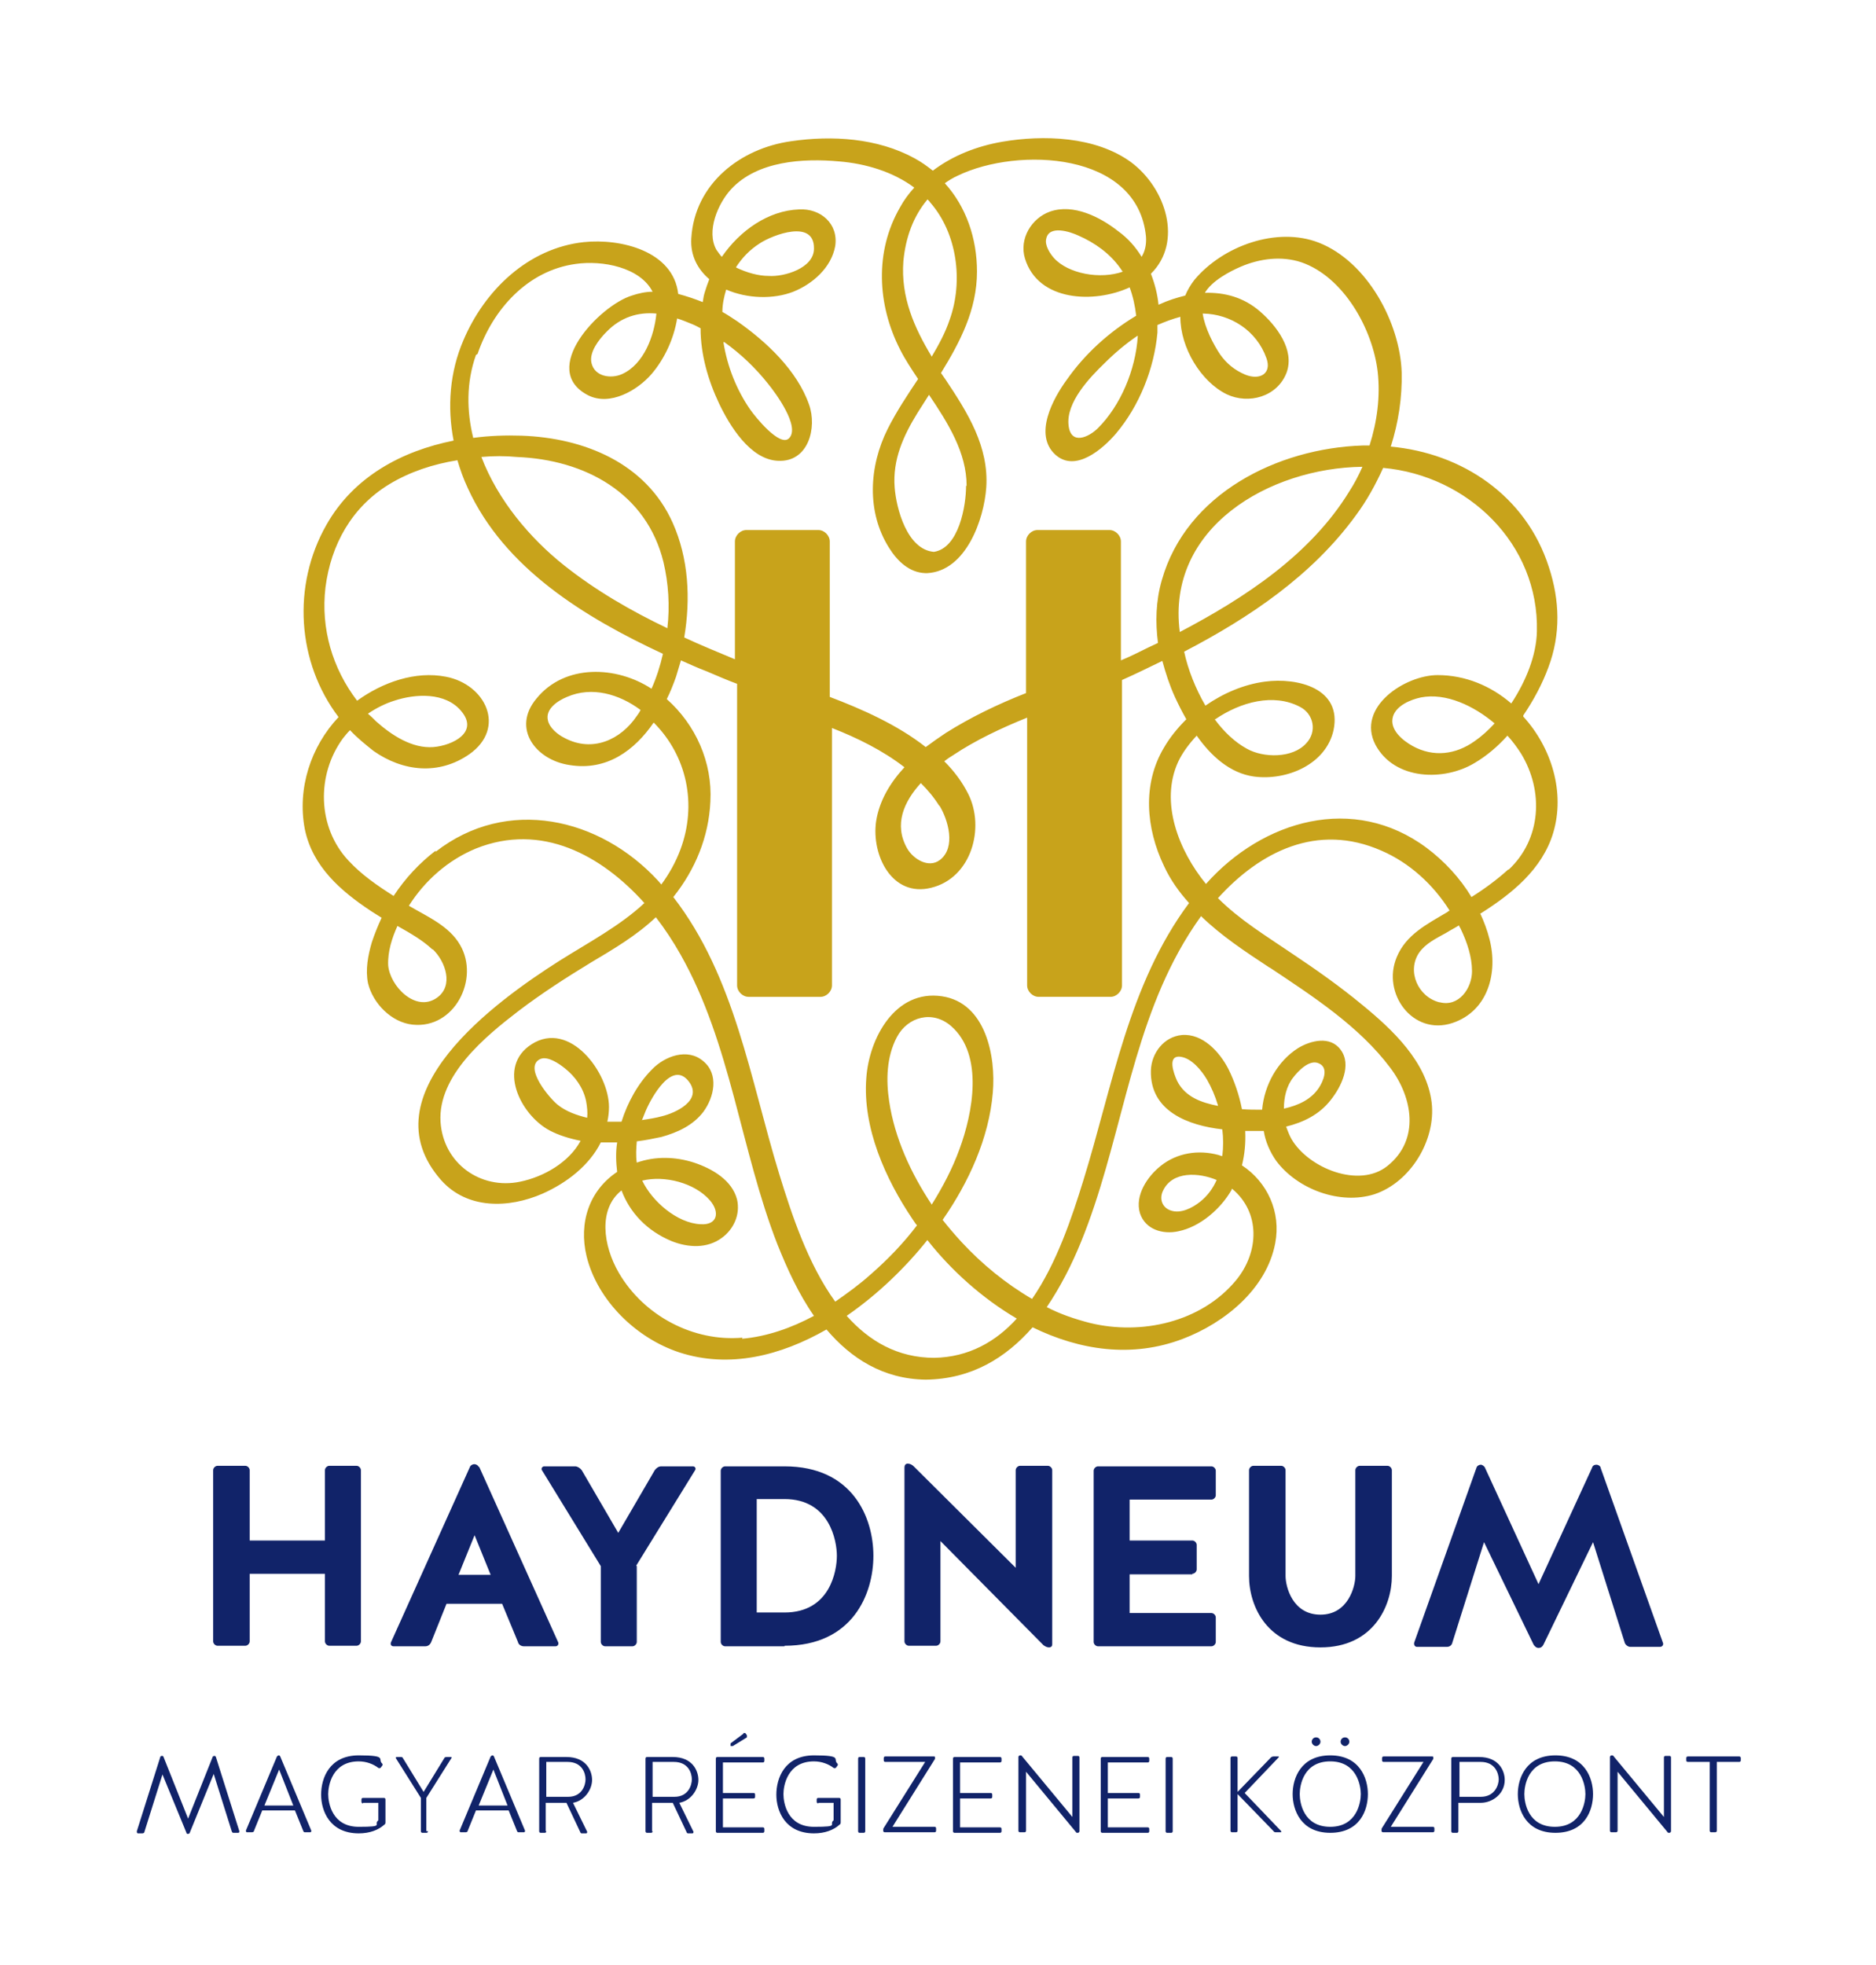 <?xml version="1.0" encoding="UTF-8"?>
<svg xmlns="http://www.w3.org/2000/svg" id="Layer_2" version="1.1" viewBox="0 0 344.1 360.3">
  <defs>
    <style>
      .st0 {
        fill: #c8a31b;
      }

      .st1 {
        fill: #112369;
      }
    </style>
  </defs>
  <path class="st1" d="M281.3,301.6c.2.3.5.6.9.6s.7-.2.9-.6l9.1-18.8,5.8,18.4c.1.4.6.8,1,.8h5.5c.4,0,.7-.4.5-.8l-11.4-32c0-.3-.4-.6-.8-.6s-.7.2-.8.6l-9.8,21.3-9.8-21.3c-.1-.3-.5-.6-.8-.6s-.7.2-.8.6l-11.4,32c-.1.4.1.8.5.8h5.5c.5,0,.9-.3,1-.8l5.8-18.4,9.1,18.8ZM242.2,296.1c-5.1,0-6.4-5.1-6.4-7.1v-19.4c0-.4-.4-.8-.8-.8h-5.1c-.4,0-.8.4-.8.8v19.4c0,5.6,3.4,13.1,13.1,13.1s13.1-7.6,13.1-13.1v-19.4c0-.4-.4-.8-.8-.8h-5.1c-.4,0-.8.4-.8.8v19.4c0,1.9-1.3,7.1-6.4,7.1M218.7,288.6c.4,0,.8-.4.8-.8v-4.5c0-.4-.4-.8-.8-.8h-11.5v-7.5h15c.4,0,.8-.4.8-.8v-4.5c0-.4-.4-.8-.8-.8h-20.8c-.4,0-.8.4-.8.8v31.4c0,.4.4.8.8.8h20.8c.4,0,.8-.4.8-.8v-4.5c0-.4-.4-.8-.8-.8h-15v-7.1h11.5ZM171.7,301.8c.4,0,.8-.4.8-.8v-18.4l18.9,19.1c.3.2.6.4,1,.4s.6-.2.6-.6v-31.9c0-.4-.4-.8-.8-.8h-5.1c-.4,0-.8.4-.8.8v17.9l-18.7-18.6c-.3-.3-.7-.5-1.1-.5s-.6.3-.6.7v31.9c0,.4.4.8.8.8h5.1ZM138.8,295.7v-20.8h5.1c8.3,0,9.6,7.7,9.6,10.4s-1.2,10.4-9.6,10.4h-5.1ZM143.9,301.8c12.5,0,16.3-9.5,16.3-16.5s-3.8-16.4-16.3-16.4h-10.9c-.4,0-.8.4-.8.8v31.4c0,.4.4.8.8.8h10.9ZM116.7,287.1l10.8-17.5c.2-.3,0-.7-.4-.7h-5.8c-.5,0-.9.3-1.2.7l-6.7,11.5-6.7-11.5c-.3-.4-.8-.7-1.2-.7h-5.7c-.3,0-.6.4-.4.7l10.8,17.6v13.9c0,.4.4.8.8.8h5c.4,0,.8-.4.8-.8v-13.9ZM87,281.4l3,7.4h-5.9l3-7.4ZM87.8,269c-.1-.3-.5-.5-.8-.5s-.7.2-.8.5l-14.5,32.2c-.1.3,0,.7.5.7h5.8c.5,0,.9-.3,1.1-.8l2.8-7h10.2l2.9,7c.1.5.6.8,1.1.8h5.8c.4,0,.6-.4.5-.7l-14.5-32.2ZM45.8,288.6h13.8v12.4c0,.4.4.8.8.8h5c.4,0,.8-.4.8-.8v-31.4c0-.4-.4-.8-.8-.8h-5c-.4,0-.8.4-.8.8v12.9h-13.8v-12.9c0-.4-.4-.8-.8-.8h-5.1c-.4,0-.8.4-.8.8v31.4c0,.4.4.8.8.8h5.1c.4,0,.8-.4.8-.8v-12.4Z"></path>
  <path class="st0" d="M279.4,131.2c1.9-2.8,3.5-5.8,4.6-8.8,2.3-6.1,2.1-12.3.1-18.4-4.2-13.1-15.9-20.9-29-22.1,1.4-4.4,2.1-9,2-13.6-.3-9.1-6.3-20.3-15.2-23.8-7.7-3-17.6.6-22.8,6.8-.7.9-1.3,1.9-1.7,2.9-1.6.4-3.2.9-4.7,1.6,0,0-.1,0-.2.1-.2-2-.7-3.9-1.4-5.7,5.9-5.8,2.8-15.7-3.7-20.5-6.5-4.7-16-5-23.6-3.7-4.6.8-9,2.5-12.7,5.3-1-.8-2.1-1.6-3.4-2.3-6.8-3.7-15.1-4.2-22.6-3.1-9.3,1.3-17.7,7.8-18.3,17.8-.2,3.2,1.2,5.7,3.3,7.5-.3.8-.6,1.6-.8,2.3-.2.6-.3,1.2-.4,1.9-1.5-.6-3-1.1-4.5-1.5-.9-7.9-10.6-10.2-17.3-9.5-10.2,1.1-18.2,8.8-22.1,18-2.5,5.8-3,12.2-1.8,18.4-9.5,1.9-18.3,6.6-23.3,15.4-6.4,11.2-5.4,25.3,2.2,35.3-5.1,5.4-7.6,13.1-6.2,20.5,1.4,6.9,6.6,11.4,12.2,15.1.6.4,1.3.8,1.9,1.2-.7,1.5-1.3,3-1.8,4.5-.7,2.4-1.2,5-.7,7.5.9,3.7,4.3,7.2,8.2,7.6,7.7.8,12.3-8.4,8.7-14.6-2-3.5-6-5.2-9.4-7.2,2.9-4.6,7.2-8.4,12.3-10.5,12-4.8,23,1.2,30.9,10-4.5,4.2-10.2,7.2-15.6,10.6-11.5,7.3-35.5,24.5-21.7,40.2,4.8,5.4,12.4,5.2,18.6,2.5,4.5-2,8.6-5.2,10.7-9.4,1,0,2,0,3,0-.3,1.9-.2,3.7,0,5.4-5.1,3.4-7.1,9.3-5.6,15.5,2,8.1,9.1,15,17,17.6,9.2,3,18.6.6,27-4.2,4.5,5.3,10.4,9.1,18.2,9.2,8.4-.1,14.7-4,19.6-9.6,8.6,4.2,18.2,5.7,27.6,2.1,7.6-2.9,15.3-9.1,16.9-17.5,1.1-5.7-1.4-11.2-6.1-14.3.5-2,.7-4.1.6-6.3,1.1,0,2.3,0,3.4,0,.3,1.9,1.1,3.8,2.3,5.5,3.9,5.2,11.7,8.1,18,6.1,6.6-2.2,11.3-9.9,10.5-16.8-.9-7.5-7.2-13.4-12.7-17.9-4.1-3.4-8.5-6.5-13-9.5-4.7-3.2-9.5-6.1-13.5-10.1,7.7-8.5,18.2-13.9,30-8.7,5.1,2.2,9.5,6.2,12.5,11-.2,0-.3.2-.5.3-3.7,2.2-7.5,4.1-9.2,8.2-2.8,6.6,2.9,14.5,10.2,12.1,6.6-2.2,8.4-9.3,6.8-15.4-.4-1.6-1-3.2-1.7-4.7,0,0,0,0,.1,0,5.7-3.6,11.3-8.1,13.3-14.8,2.2-7.4-.3-15.6-5.5-21.3ZM170.2,36.6c.1.2.3.3.4.5,5,5.7,6.1,14.5,3.6,21.5-.8,2.4-2,4.6-3.3,6.8-3.2-5.3-5.7-10.9-5.2-17.5.4-4.3,1.8-8.2,4.4-11.3ZM177.2,89.1c0,3.6-1.3,11.4-5.9,12.1-4.9-.4-6.9-7.9-7.2-11.8-.4-5.1,1.6-9.5,4.2-13.7.7-1.1,1.4-2.2,2.1-3.3,3.5,5.2,6.9,10.6,6.9,16.7ZM87.6,64.9c2.8-8.2,9.2-15.3,18-16.5,4.9-.7,11.8.6,14.1,5.1-1.3,0-2.6.3-3.8.7-5.9,1.8-17.2,13.6-8,18.3,4,2,9-.9,11.6-3.9,2.4-2.8,4.1-6.5,4.7-10.2,1,.3,1.9.7,2.9,1.1.5.2,1,.5,1.4.7,0,4.8,1.4,9.6,3.4,13.8,1.9,4,5.7,10.3,10.8,10.5,5.6.3,7.2-6.1,5.7-10.3-2.2-6.3-7.9-11.6-13.2-15.3-.9-.6-1.8-1.2-2.7-1.7,0-1.4.3-2.8.7-4.1,3.9,1.7,8.7,1.8,12.3.4,3.5-1.4,7-4.4,7.7-8.4.6-4.1-2.7-6.9-6.6-6.7-5.7.2-10.9,3.9-14.2,8.7-.4-.4-.7-.9-1-1.3-1.9-3.4.3-8.5,2.7-11.1,4.8-5.2,13.2-5.7,19.8-5.1,4.9.4,9.9,1.9,13.8,4.8-1,1.1-1.9,2.3-2.6,3.6-4.7,8.1-4.2,17.9,0,26.1.9,1.8,2.1,3.6,3.3,5.4-2,3-4,6-5.6,9.2-3.4,6.8-3.9,15.2.3,21.8,1.5,2.4,3.7,4.5,6.6,4.6.1,0,.3,0,.4,0,0,0,0,0,0,0,7.1-.4,10.4-9.9,10.8-15.7.5-7.5-3.4-13.7-7.4-19.7-.3-.4-.6-.9-.9-1.3,3.5-5.7,6.6-11.6,6.6-18.6,0-6.1-2-11.9-5.9-16.2.7-.5,1.5-1,2.4-1.4,11-5.3,33-4.4,34.5,11.2.1,1.5-.2,2.7-.8,3.7-1.1-1.8-2.5-3.4-4.3-4.7-3.3-2.6-8.2-5.1-12.5-3.6-3.4,1.2-5.7,5-4.6,8.6,2.4,7.9,12.7,8.3,19.2,5.3.6,1.6,1,3.4,1.2,5.2-5,3-9.4,7-12.7,11.7-2.5,3.4-6.2,10.1-2.1,13.8,3.7,3.3,8.7-1.1,11.1-3.9,4.3-5.1,7-11.9,7.6-18.5,0-.5,0-1,0-1.4,1.4-.6,2.7-1.1,4.2-1.5,0,5.7,3.8,11.9,8.5,14.2,4,1.9,9.3.5,11-4,1.5-4.2-1.9-8.6-4.9-11.2-3-2.6-6.5-3.5-10.1-3.4,1.3-2.2,4.5-3.9,6.6-4.8,3.5-1.5,7.5-2,11.1-.8,7.8,2.7,13.1,12.3,14,20.1.5,4.5-.1,9.1-1.5,13.5-.4,0-.9,0-1.3,0-15.5.5-32.3,8.8-36.8,24.7-1.1,3.8-1.2,7.7-.7,11.5-.6.3-1.3.6-1.9.9-1.6.8-3.2,1.6-4.9,2.3v-21.8c0-1.1-1-2.1-2.1-2.1h-13.2c-1.1,0-2.1,1-2.1,2.1v27.8c-5.1,2-10.1,4.4-14.7,7.3-1.2.8-2.5,1.7-3.7,2.6-5.2-4.1-11.8-7-17.6-9.2v-28.5c0-1.1-1-2.1-2.1-2.1h-13.2c-1.1,0-2.1,1-2.1,2.1v21.6c-3.1-1.3-6.3-2.6-9.3-4,1.2-7.1.8-14.5-2.1-21-4.9-11-16.3-15.6-27.7-16-2.9-.1-5.9,0-8.9.4-1.2-4.9-1.3-10.1.5-15.2ZM120.4,57.5s0,0,0,0c-.4,4.1-2.3,9.3-6.3,11.1-2,.9-5,.5-5.6-2-.5-2,1.4-4.4,2.7-5.7,2.7-2.8,5.9-3.7,9.2-3.4ZM132.8,62.7c3.1,2.2,5.8,4.8,8.1,7.7,1.3,1.6,6,7.9,3.8,10-1.7,1.6-6.2-4-7.1-5.3-2.5-3.6-4.2-7.9-4.9-12.3ZM135,49c1.1-1.7,2.5-3.2,4.4-4.4,2.3-1.5,10-4.5,9.9,1,0,3.6-5.5,5.2-8.3,5-1.9,0-4-.6-5.9-1.5ZM206,49.8c-4.2,1.5-10.1.4-12.7-2.5-.7-.8-1.7-2.3-1.4-3.5.5-2.6,4.4-1.3,5.9-.6,3,1.3,5.8,3.3,7.7,6,.1.2.3.4.4.6ZM208.7,61.6c-.4,6.3-3.2,12.8-7.3,16.9-1.7,1.7-5,3.2-5.4-.5-.5-4.2,3.9-8.8,6.6-11.4,1.8-1.8,3.8-3.5,6-5ZM220.7,57.5c5,.1,9.8,3.1,11.6,8.2,1,2.8-1.2,4.1-3.9,3-1.9-.8-3.4-2-4.6-3.7-1.2-1.8-2.8-4.8-3.2-7.5ZM249.9,85.6c-.7,1.6-1.5,3.1-2.4,4.5-7.1,11.6-19.1,19.5-31.1,25.8-2.5-19.2,16.5-30.1,33.5-30.3ZM172.3,147.7c1.6,2.6,3.1,7.7.1,10-2.1,1.6-4.9-.2-6-2.1-2.5-4.4-.6-8.6,2.5-12,1.3,1.3,2.4,2.6,3.4,4.2ZM122.4,115.2c-6.7-3.2-13.1-6.9-18.9-11.5-6.3-5-12.2-12-15.2-19.9,2.2-.2,4.4-.2,6.5,0,12.5.5,23.8,6.6,26.9,19.3.9,3.8,1.2,8,.7,12.2ZM79.4,174.1c2.3,2.2,3.9,6.7.7,8.9-3.9,2.7-8.6-2.2-8.9-6-.1-2.5.7-5,1.7-7.2,2.3,1.3,4.6,2.6,6.4,4.3ZM79.9,156c-3,2.3-5.6,5.1-7.7,8.3-3-1.9-5.9-3.9-8.3-6.5-5.7-6.1-5.9-15.7-1-22.4.4-.5.8-1,1.3-1.5,1.3,1.4,2.8,2.6,4.3,3.8,5.4,3.8,12,4.5,17.6.6,6.8-4.8,3-12.8-4.3-14.2-5.6-1.1-11.6,1-16.3,4.4-4.5-5.9-6.7-13.2-5.8-20.8,1-7.8,4.8-14.7,11.7-18.9,3.8-2.3,8.1-3.7,12.5-4.4.5,1.7,1.1,3.4,1.9,5.1,6.7,14.7,21.4,23.7,35.8,30.4-.5,2.2-1.2,4.4-2.1,6.4,0,0,0,0,0,0-6.4-4.2-15.9-4.6-21.1,1.8-4.6,5.5-.1,11.3,6.1,12.2,6.8,1.1,11.9-2.7,15.4-7.8,6.1,6.1,8,15,4.9,23.3-.9,2.4-2.1,4.5-3.5,6.4-.2-.2-.4-.5-.6-.7-10.7-11.6-27.7-15.5-40.8-5.3ZM67.6,130.8c1.5-1,3.1-1.8,4.7-2.3,3.9-1.3,9.4-1.6,12.3,1.9,3.3,3.9-1.6,6.3-5.1,6.6-3.9.3-7.7-2.2-10.5-4.7-.5-.5-1-1-1.5-1.4ZM117.5,130.2c-.2.4-.4.7-.7,1.1-2.9,4.3-8.1,6.8-13.3,4-1.2-.6-2.7-1.8-3-3.2-.5-2.1,1.8-3.6,3.5-4.3,4.6-2,9.6-.5,13.5,2.4ZM107.8,205c-2.1-.5-4-1.2-5.5-2.4-1.4-1.1-6.4-6.9-3.2-8.4,1.4-.6,3.5.9,4.5,1.7,1.9,1.5,3.4,3.6,3.9,6,.2,1.1.3,2.1.2,3.1ZM136.2,245.3c-9,.8-18.1-4-22.7-11.9-2.9-5-3.8-11.7.5-15.1,1.5,4,4.6,7.4,9.2,9.3,3,1.2,6.5,1.4,9.2-.6,2.2-1.6,3.4-4.3,2.8-7-.9-3.6-4.6-5.7-7.9-6.8-3.4-1.1-7.1-1.2-10.5,0-.2-1.3-.1-2.6,0-3.9,1.6-.2,3.1-.5,4.5-.8,2.9-.8,5.8-2.1,7.7-4.6,2-2.7,2.9-6.9,0-9.3-2.9-2.5-7.1-.9-9.4,1.5-2.6,2.6-4.5,6.1-5.6,9.6-.9,0-1.7,0-2.6,0,.2-.9.3-1.8.3-2.7,0-6.3-7.2-16-14.2-11.5-6.4,4.1-2.1,12.9,3.3,15.8,1.7.9,3.7,1.5,5.7,1.9-2.1,3.9-6.7,6.6-11.1,7.5-7.2,1.5-14.1-3.3-14.6-11-.5-8.5,8.3-15.7,14.3-20.3,4.2-3.2,8.7-6.1,13.3-8.9,4.2-2.5,8.3-4.9,11.9-8.3,1.7,2.2,3.2,4.5,4.5,6.8,9.3,16.4,11,35.8,17.8,53.2,1.8,4.5,3.9,9.1,6.7,13.1-4.1,2.2-8.6,3.8-13.2,4.2ZM117.8,216.5c4.1-1,9.6.4,12.4,3.6,1.9,2.2,1.4,4.6-1.7,4.4-4.3-.2-8.9-4.2-10.7-8ZM117.8,205.3c.2-.5.4-1,.6-1.5,1-2.4,4.9-9.6,8-5.4,2.5,3.4-2.5,5.7-5,6.3-1.1.3-2.3.5-3.7.7ZM171.4,249c-6.8,0-12-3.1-16.1-7.7,5.8-4,10.9-9,14.8-13.9,4.4,5.6,10.1,10.7,16.4,14.4-3.8,4.2-8.8,7.1-15.2,7.2ZM163.1,202c-.6-3.9-.5-8.2,1.4-11.8,2-3.8,6.6-5,10-2,6,5.3,3.9,16,1.5,22.5-1.3,3.6-3.1,7-5.1,10.2-3.8-5.7-6.8-12.2-7.8-18.9ZM176.4,227.8c-1.2-1.3-2.4-2.7-3.5-4.1,4.8-6.9,8.5-15,9.2-23.3.6-6.7-1.3-16.5-9.3-17.7-8.6-1.3-13.4,7.7-13.9,15-.7,9.1,3.5,18.5,8.5,25.9.3.4.5.8.8,1.1-2.5,3.3-5.4,6.3-8.5,9-2,1.8-4.2,3.4-6.5,5-5-6.9-8-16-10.3-23.5-5.3-17.3-8.1-36.1-19.4-50.7,4-5,6.5-11,6.8-17.5.4-7.2-2.7-14.1-8-18.8.7-1.4,1.2-2.7,1.7-4.1.3-1,.6-2,.9-3,1.6.7,3.1,1.4,4.7,2,1.9.8,3.7,1.6,5.6,2.3v55.3c0,1.1,1,2.1,2.1,2.1h13.2c1.1,0,2.1-1,2.1-2.1v-47.2c4.6,1.8,9.3,4.1,13.3,7.2-2.6,2.8-4.6,6.1-5.2,9.9-.9,6.2,2.9,14,10.1,12.2,7.4-1.8,9.9-11,6.8-17.2-1.1-2.2-2.6-4.2-4.4-6,.5-.4,1.1-.8,1.6-1.1,4.2-2.8,8.9-5,13.6-6.9v49.1c0,1.1,1,2.1,2.1,2.1h13.2c1.1,0,2.1-1,2.1-2.1v-56c2.5-1.1,4.9-2.3,7.4-3.5.6,2.2,1.3,4.4,2.3,6.6.6,1.3,1.3,2.7,2.1,4.1-1.6,1.6-3,3.3-4.1,5.2-4,6.7-3.3,14.8,0,21.7,1.2,2.6,2.8,4.8,4.6,6.8-11.1,14.9-14,33.5-19.4,50.9-2.1,6.8-4.9,15.2-9.4,21.7-4.8-2.8-9.2-6.4-12.9-10.4ZM235.5,203.2c0-2,.5-4.1,1.7-5.6.9-1.2,3-3.4,4.7-2.6,1.9.8.8,3.3,0,4.5-1.4,2.1-3.7,3.2-6.4,3.8ZM233,177.5c7.8,5.2,16.3,10.7,22,18.3,4.1,5.4,5.5,13.2-.5,18-5.2,4.2-14.5.4-17.6-4.9-.4-.7-.7-1.5-1-2.3,3.2-.8,6.1-2.2,8.2-4.9,1.9-2.4,3.9-6.4,1.8-9.2-1.9-2.6-5.5-1.7-7.8-.3-3.8,2.4-6.2,6.8-6.6,11.3-1.3,0-2.5,0-3.7-.1-.5-2.6-1.4-5.2-2.5-7.4-1.6-3.1-4.7-6.5-8.5-6.2-3.3.3-5.6,3.3-5.7,6.5-.2,7.5,6.9,10.1,13.1,10.8.2,1.6.2,3.3,0,4.9-.2,0-.4-.1-.7-.2-3.7-1-7.6-.4-10.6,2-2.4,1.9-4.8,5.4-3.8,8.7,1,3,4.2,3.9,7,3.3,4-.8,7.8-4.1,9.8-7.6,0,0,0-.2.1-.2,5.2,4.3,5,11.6.7,16.8-6.4,7.7-17.4,10.1-26.8,7.8-2.7-.7-5.4-1.6-7.9-2.9,2.5-3.7,4.6-7.8,6.3-12,7.1-17.4,8.8-36.7,17.9-53.2,1.2-2.2,2.6-4.4,4.1-6.5,3.7,3.6,8.1,6.5,12.5,9.4ZM223.4,202.8c-3-.6-6-1.6-7.5-4.6-.6-1.3-1.9-4.8.7-4.4,2,.3,3.8,2.5,4.8,4.2.8,1.4,1.5,3,2,4.7ZM223.2,216.3c-.7,1.6-1.7,3-3.1,4.1-1.4,1.1-3.5,2.2-5.3,1.6-1.6-.5-2.2-2.1-1.5-3.6,1.7-3.7,6.6-3.4,9.9-2ZM264,183.8c-3.9-1-6-5.7-3.7-9.1,1.2-1.7,3.1-2.6,4.9-3.6.8-.5,1.6-.9,2.4-1.4.1.3.3.5.4.8,1.1,2.3,2,5,2,7.6,0,3.1-2.4,6.6-5.9,5.7ZM276.7,159.4c-2.1,1.9-4.4,3.6-6.8,5.1-2.1-3.5-5-6.6-8.2-9-13.4-10-30.1-5.1-40.5,6.6-5-6.1-8.5-15-5.1-22.4.8-1.7,2-3.3,3.4-4.8,2.6,3.7,6.1,6.9,10.5,7.5,6,.8,13.2-2.2,14.6-8.5,1.6-7.7-6.6-9.7-12.6-8.9-3.8.5-7.6,2.1-10.9,4.4-1.8-3.1-3.2-6.6-3.9-9.9,12.1-6.3,23.5-14,31.5-25,2-2.7,3.6-5.6,5-8.7,15.5,1.4,28.6,13.9,28.2,30-.1,4.4-2,9.1-4.7,13.2-3.7-3.2-8.4-5.2-13.5-5.2-6,0-15,5.9-11.4,12.8,3.5,6.5,12.6,6.7,18.2,3.3,2.2-1.3,4.2-3,6-5,1,1.1,1.8,2.2,2.5,3.3,4.2,6.9,3.7,15.7-2.3,21.3ZM222.9,131.9c4.7-3.2,10.7-4.8,15.5-2.3,2.6,1.3,3.2,4.6,1.2,6.7-2.5,2.8-7.9,2.7-10.9,1-2.2-1.2-4.2-3.1-5.9-5.4ZM274.2,132.6c-1.2,1.3-2.4,2.4-3.7,3.3-3.5,2.5-7.6,3-11.4.9-1.8-1-4.3-3-3.6-5.4.6-2,3.2-3.1,5.1-3.5,4.6-.9,9.7,1.5,13.6,4.8Z"></path>
  <g>
    <path class="st1" d="M25.1,335.8l4.3-13.6c0-.1.1-.2.3-.2s.2,0,.3.2l4.5,11.3,4.5-11.3c0-.1.2-.2.3-.2s.2,0,.3.2l4.3,13.6c0,.1,0,.3-.2.3h-.8c-.2,0-.3,0-.4-.3l-3.3-10.5-4.4,10.8c0,.1-.2.2-.3.2s-.3,0-.3-.2l-4.4-10.7-3.3,10.5c0,.2-.2.3-.4.3h-.8c-.1,0-.2-.1-.2-.3Z"></path>
    <path class="st1" d="M54.2,332h-6.1l-1.5,3.7c0,.2-.2.3-.4.3h-.9c-.1,0-.2-.1-.2-.3l5.7-13.6c0,0,.2-.2.3-.2s.2,0,.3.2l5.7,13.6c0,.1,0,.3-.2.3h-.9c-.2,0-.3,0-.4-.3l-1.5-3.7ZM48.5,331.1h5.3l-2.6-6.6-2.7,6.6Z"></path>
    <path class="st1" d="M66.6,330.7c-.2,0-.3-.1-.3-.3v-.4c0-.2.1-.3.3-.3h3.8c.2,0,.3.1.3.3v4.1c0,.2,0,.4-.2.5-1.1,1-2.7,1.6-4.7,1.6-5.3,0-6.9-4.1-6.9-7.1s1.5-7.2,6.9-7.2,3.4.7,4.3,1.5c.1.1.1.3,0,.4l-.3.4c0,0-.3.1-.4,0-.9-.7-2.2-1.2-3.6-1.2-4.9,0-5.6,4.5-5.6,6,0,1.6.7,6,5.6,6s2.6-.4,3.6-1.2v-3.2h-2.8Z"></path>
    <path class="st1" d="M78.5,335.8c0,.2-.1.3-.3.3h-.7c-.2,0-.3-.1-.3-.3v-6.1l-4.6-7.3c0,0,0-.2.1-.2h.8c.2,0,.3,0,.4.2l3.8,6.2,3.8-6.2c0-.1.2-.2.4-.2h.8c.1,0,.2.1.1.2l-4.6,7.3v6.1Z"></path>
    <path class="st1" d="M93.4,332h-6.1l-1.5,3.7c0,.2-.2.3-.4.3h-.9c-.1,0-.2-.1-.2-.3l5.7-13.6c0,0,.2-.2.3-.2s.2,0,.3.2l5.7,13.6c0,.1,0,.3-.2.3h-.9c-.2,0-.3,0-.4-.3l-1.5-3.7ZM87.8,331.1h5.3l-2.6-6.6-2.7,6.6Z"></path>
    <path class="st1" d="M100.2,335.8c0,.2-.1.3-.3.3h-.7c-.2,0-.3-.1-.3-.3v-13.3c0-.2.1-.3.3-.3h4.7c3.6,0,4.7,2.5,4.7,4.2s-1.3,3.8-3.5,4.2l2.6,5.3c0,.1,0,.3-.2.3h-.7c-.2,0-.3,0-.4-.3l-2.5-5.3h-3.8v5.2ZM107.4,326.3c0-1.1-.6-3.2-3.3-3.2h-3.9v6.4h4c2.6,0,3.2-2.2,3.2-3.2Z"></path>
    <path class="st1" d="M119.7,335.8c0,.2-.1.3-.3.3h-.7c-.2,0-.3-.1-.3-.3v-13.3c0-.2.1-.3.3-.3h4.7c3.6,0,4.7,2.5,4.7,4.2s-1.3,3.8-3.5,4.2l2.6,5.3c0,.1,0,.3-.2.3h-.7c-.2,0-.3,0-.4-.3l-2.5-5.3h-3.8v5.2ZM126.9,326.3c0-1.1-.6-3.2-3.3-3.2h-3.9v6.4h4c2.6,0,3.2-2.2,3.2-3.2Z"></path>
    <path class="st1" d="M132.6,329.7v5.4h7.3c.2,0,.3.1.3.3v.4c0,.2-.1.3-.3.3h-8.3c-.2,0-.3-.1-.3-.3v-13.3c0-.2.1-.3.3-.3h8.3c.2,0,.3.1.3.3v.4c0,.2-.1.3-.3.3h-7.3v5.6h5.6c.2,0,.3.1.3.3v.4c0,.2-.1.3-.3.3h-5.6ZM136.3,317.8c.1,0,.3,0,.4,0l.3.4c0,.1,0,.3,0,.4l-2.6,1.6c-.1,0-.3,0-.4,0h0c0-.3,0-.4,0-.5l2.4-1.8Z"></path>
    <path class="st1" d="M150.1,330.7c-.2,0-.3-.1-.3-.3v-.4c0-.2.1-.3.3-.3h3.8c.2,0,.3.1.3.3v4.1c0,.2,0,.4-.2.5-1.1,1-2.7,1.6-4.7,1.6-5.3,0-6.9-4.1-6.9-7.1s1.5-7.2,6.9-7.2,3.4.7,4.3,1.5c.1.1.1.3,0,.4l-.3.4c0,0-.3.1-.4,0-.9-.7-2.2-1.2-3.6-1.2-4.9,0-5.6,4.5-5.6,6,0,1.6.7,6,5.6,6s2.6-.4,3.6-1.2v-3.2h-2.8Z"></path>
    <path class="st1" d="M158.7,335.8c0,.2-.1.3-.3.3h-.7c-.2,0-.3-.1-.3-.3v-13.3c0-.2.1-.3.3-.3h.7c.2,0,.3.1.3.3v13.3Z"></path>
    <path class="st1" d="M171.4,335c.2,0,.3.1.3.3v.4c0,.2-.1.3-.3.3h-9.1c-.2,0-.3-.1-.3-.3h0c0-.2,0-.4.1-.5l7.6-12.1h-7.3c-.2,0-.3-.1-.3-.3v-.4c0-.2.1-.3.3-.3h8.9c.1,0,.2,0,.2.2s0,.3-.1.4l-7.7,12.3h7.7Z"></path>
    <path class="st1" d="M176.1,329.7v5.4h7.3c.2,0,.3.1.3.3v.4c0,.2-.1.3-.3.3h-8.3c-.2,0-.3-.1-.3-.3v-13.3c0-.2.1-.3.3-.3h8.3c.2,0,.3.1.3.3v.4c0,.2-.1.3-.3.3h-7.3v5.6h5.6c.2,0,.3.1.3.3v.4c0,.2-.1.3-.3.3h-5.6Z"></path>
    <path class="st1" d="M187.1,336c-.2,0-.3-.1-.3-.3v-13.5c0-.1.1-.3.3-.3s.3,0,.4.2l9.2,11.1v-10.9c0-.2.1-.3.3-.3h.7c.2,0,.3.1.3.3v13.5c0,.1-.1.3-.3.3s-.3,0-.4-.2l-9.1-11v10.8c0,.2-.1.3-.3.3h-.7Z"></path>
    <path class="st1" d="M203.2,329.7v5.4h7.3c.2,0,.3.1.3.3v.4c0,.2-.1.3-.3.3h-8.3c-.2,0-.3-.1-.3-.3v-13.3c0-.2.1-.3.3-.3h8.3c.2,0,.3.1.3.3v.4c0,.2-.1.3-.3.3h-7.3v5.6h5.6c.2,0,.3.1.3.3v.4c0,.2-.1.3-.3.3h-5.6Z"></path>
    <path class="st1" d="M215.1,335.8c0,.2-.1.3-.3.3h-.7c-.2,0-.3-.1-.3-.3v-13.3c0-.2.1-.3.3-.3h.7c.2,0,.3.1.3.3v13.3Z"></path>
    <path class="st1" d="M226,336c-.2,0-.3-.1-.3-.3v-13.3c0-.2.1-.3.3-.3h.7c.2,0,.3.1.3.3v6.2l6.1-6.3c.1-.1.3-.2.5-.2h.9c0,0,.2.1,0,.2l-6.2,6.5,6.7,7c0,0,0,.2,0,.2h-.9c-.2,0-.4,0-.5-.2l-6.6-6.8v6.7c0,.2-.1.3-.3.3h-.7Z"></path>
    <path class="st1" d="M250.9,329c0,3-1.5,7.1-6.9,7.1s-6.9-4.2-6.9-7.1,1.5-7.1,6.9-7.1,6.9,4.2,6.9,7.1ZM249.6,329c0-1.5-.7-6-5.6-6s-5.6,4.4-5.6,6,.7,6,5.6,6,5.6-4.5,5.6-6ZM241.4,318.6c.5,0,.8.4.8.8s-.4.8-.8.8-.8-.4-.8-.8.3-.8.8-.8ZM246.7,318.6c.5,0,.8.4.8.8s-.4.8-.8.8-.8-.4-.8-.8.3-.8.8-.8Z"></path>
    <path class="st1" d="M262.8,335c.2,0,.3.1.3.3v.4c0,.2-.1.3-.3.3h-9.1c-.2,0-.3-.1-.3-.3h0c0-.2,0-.4.1-.5l7.6-12.1h-7.3c-.2,0-.3-.1-.3-.3v-.4c0-.2.1-.3.3-.3h8.9c.1,0,.2,0,.2.2s0,.3-.1.4l-7.7,12.3h7.7Z"></path>
    <path class="st1" d="M267.5,335.8c0,.2-.1.3-.3.3h-.7c-.2,0-.3-.1-.3-.3v-13.3c0-.2.1-.3.3-.3h4.8c3.6,0,4.7,2.5,4.7,4.2,0,2.6-2.3,4.2-4.4,4.2h-4.1v5.2ZM271.6,329.5c2.6,0,3.3-2.2,3.3-3.2s-.6-3.2-3.3-3.2h-3.9v6.4h4Z"></path>
    <path class="st1" d="M292.2,329c0,3-1.5,7.1-6.9,7.1s-6.9-4.2-6.9-7.1,1.5-7.1,6.9-7.1,6.9,4.2,6.9,7.1ZM290.8,329c0-1.5-.7-6-5.6-6s-5.6,4.4-5.6,6,.7,6,5.6,6,5.6-4.5,5.6-6Z"></path>
    <path class="st1" d="M295.6,336c-.2,0-.3-.1-.3-.3v-13.5c0-.1.1-.3.3-.3s.3,0,.4.2l9.2,11.1v-10.9c0-.2.1-.3.3-.3h.7c.2,0,.3.1.3.3v13.5c0,.1-.1.3-.3.3s-.3,0-.4-.2l-9.1-11v10.8c0,.2-.1.3-.3.3h-.7Z"></path>
    <path class="st1" d="M313.6,323.1h-4c-.2,0-.3-.1-.3-.3v-.4c0-.2.1-.3.3-.3h9.4c.2,0,.3.1.3.3v.4c0,.2-.1.3-.3.3h-4.1v12.6c0,.2-.1.3-.3.3h-.7c-.2,0-.3-.1-.3-.3v-12.6Z"></path>
  </g>
</svg>
